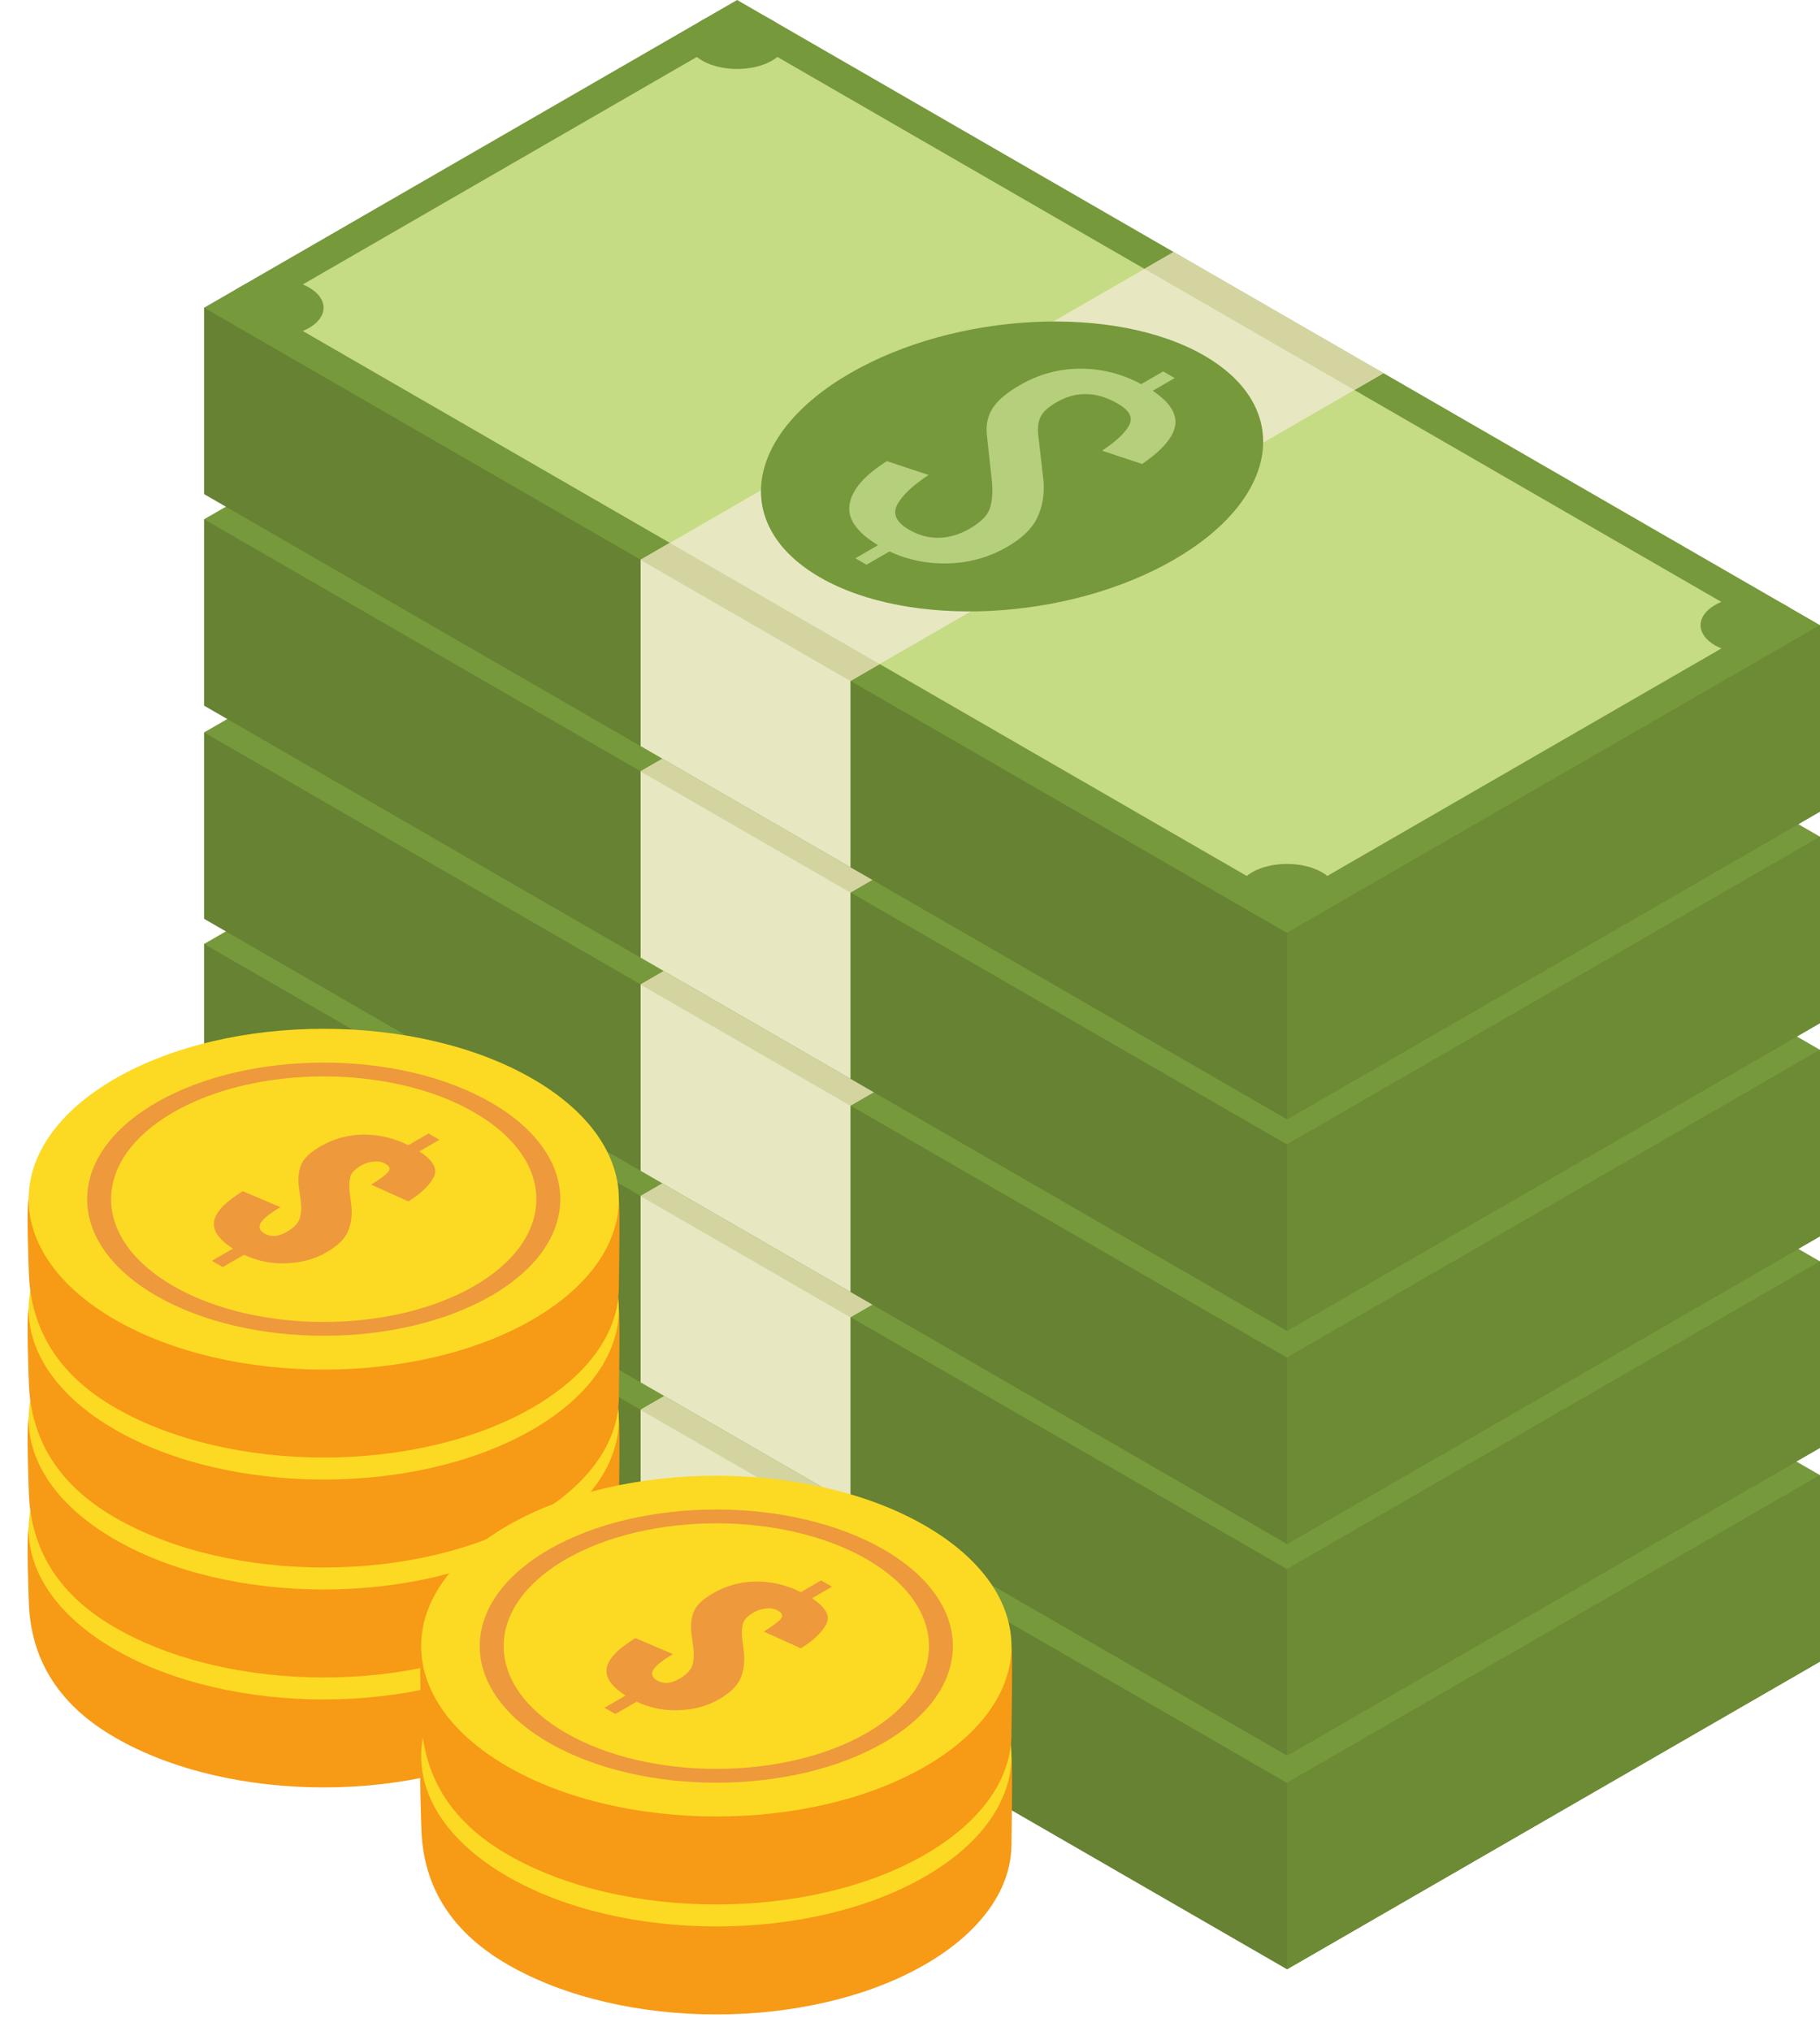 <?xml version="1.0" encoding="UTF-8"?><svg xmlns="http://www.w3.org/2000/svg" xmlns:xlink="http://www.w3.org/1999/xlink" height="352.9" preserveAspectRatio="xMidYMid meet" version="1.0" viewBox="-4.8 0.0 316.2 352.9" width="316.2" zoomAndPan="magnify"><defs><clipPath id="a"><path d="M 30 180 L 311.41 180 L 311.41 343 L 30 343 Z M 30 180"/></clipPath><clipPath id="b"><path d="M 30 147 L 311.41 147 L 311.41 310 L 30 310 Z M 30 147"/></clipPath><clipPath id="c"><path d="M 218 256 L 311.41 256 L 311.41 343 L 218 343 Z M 218 256"/></clipPath><clipPath id="d"><path d="M 30 142 L 311.41 142 L 311.41 306 L 30 306 Z M 30 142"/></clipPath><clipPath id="e"><path d="M 30 110 L 311.41 110 L 311.41 273 L 30 273 Z M 30 110"/></clipPath><clipPath id="f"><path d="M 218 219 L 311.41 219 L 311.41 306 L 218 306 Z M 218 219"/></clipPath><clipPath id="g"><path d="M 30 106 L 311.41 106 L 311.41 269 L 30 269 Z M 30 106"/></clipPath><clipPath id="h"><path d="M 30 73 L 311.41 73 L 311.41 236 L 30 236 Z M 30 73"/></clipPath><clipPath id="i"><path d="M 218 182 L 311.41 182 L 311.41 269 L 218 269 Z M 218 182"/></clipPath><clipPath id="j"><path d="M 30 69 L 311.41 69 L 311.41 232 L 30 232 Z M 30 69"/></clipPath><clipPath id="k"><path d="M 30 36 L 311.41 36 L 311.41 199 L 30 199 Z M 30 36"/></clipPath><clipPath id="l"><path d="M 218 145 L 311.41 145 L 311.41 232 L 218 232 Z M 218 145"/></clipPath><clipPath id="m"><path d="M 30 32 L 311.41 32 L 311.41 195 L 30 195 Z M 30 32"/></clipPath><clipPath id="n"><path d="M 30 0 L 311.41 0 L 311.41 163 L 30 163 Z M 30 0"/></clipPath><clipPath id="o"><path d="M 218 108 L 311.41 108 L 311.41 195 L 218 195 Z M 218 108"/></clipPath></defs><g><g clip-path="url(#a)" id="change1_5"><path d="M 305.328 292.199 L 311.406 288.691 L 311.406 256.309 L 235.566 244.902 L 199.105 223.852 L 129.344 183.574 L 123.266 180.066 L 30.656 201.148 L 30.656 233.531 L 36.738 237.043 L 124.73 287.844 L 142.961 298.371 L 218.801 342.156 L 305.328 292.199" fill="#668232"/></g><g id="change2_1"><path d="M 218.801 306.848 L 35.727 201.148 L 123.266 150.609 L 306.336 256.309 L 218.801 306.848" fill="#c5db84"/></g><g clip-path="url(#b)" id="change3_3"><path d="M 123.266 147.684 L 30.656 201.148 L 218.801 309.773 L 311.406 256.309 L 123.266 147.684 M 123.266 153.535 L 301.27 256.309 L 218.801 303.918 L 40.797 201.148 L 123.266 153.535" fill="#76993b"/></g><g id="change4_1"><path d="M 235.566 212.52 L 142.961 265.984 L 106.5 244.938 L 199.105 191.469 L 235.566 212.52" fill="#e7e8c1"/></g><g id="change5_1"><path d="M 148.031 263.059 L 142.961 265.984 L 106.5 244.938 L 111.566 242.008 L 148.031 263.059" fill="#d4d4a1"/></g><g id="change5_2"><path d="M 235.566 212.52 L 230.496 215.449 L 194.035 194.395 L 199.105 191.469 L 235.566 212.52" fill="#d4d4a1"/></g><g id="change3_6"><path d="M 48.895 197.641 C 52.254 199.578 52.254 202.719 48.895 204.656 C 45.539 206.598 40.094 206.598 36.738 204.656 C 33.379 202.719 33.379 199.578 36.738 197.641 C 40.094 195.699 45.539 195.699 48.895 197.641" fill="#76993b"/></g><g id="change3_7"><path d="M 224.879 299.242 C 228.238 301.184 228.238 304.324 224.879 306.266 C 221.523 308.203 216.078 308.203 212.723 306.266 C 209.363 304.324 209.363 301.184 212.723 299.242 C 216.078 297.305 221.523 297.305 224.879 299.242" fill="#76993b"/></g><g id="change3_8"><path d="M 305.328 252.797 C 308.688 254.734 308.688 257.879 305.328 259.816 C 301.973 261.754 296.527 261.754 293.172 259.816 C 289.812 257.879 289.812 254.734 293.172 252.797 C 296.527 250.859 301.973 250.859 305.328 252.797" fill="#76993b"/></g><g id="change3_9"><path d="M 129.344 151.191 C 132.699 153.133 132.699 156.273 129.344 158.211 C 125.984 160.148 120.543 160.148 117.184 158.211 C 113.828 156.273 113.828 153.133 117.184 151.191 C 120.543 149.254 125.984 149.254 129.344 151.191" fill="#76993b"/></g><g id="change3_10"><path d="M 199.125 244.945 C 180.695 255.59 153.176 256.953 137.66 247.996 C 122.145 239.039 124.508 223.148 142.938 212.508 C 161.371 201.867 188.891 200.5 204.406 209.461 C 219.922 218.418 217.559 234.305 199.125 244.945" fill="#76993b"/></g><g id="change6_1"><path d="M 147.742 242.406 C 144.051 240.188 142.402 237.816 142.805 235.305 C 143.203 232.785 145.363 230.289 149.285 227.805 L 156.531 230.211 C 153.754 232.035 151.938 233.754 151.082 235.367 C 150.227 236.984 150.918 238.438 153.164 239.734 C 154.84 240.703 156.57 241.164 158.359 241.121 C 160.148 241.074 161.918 240.551 163.668 239.539 C 165.531 238.461 166.684 237.336 167.121 236.16 C 167.559 234.984 167.703 233.43 167.551 231.496 L 166.637 223.059 C 166.484 221.348 166.848 219.828 167.723 218.512 C 168.594 217.191 170.156 215.887 172.402 214.59 C 175.676 212.699 179.164 211.75 182.879 211.738 C 186.586 211.727 190.117 212.621 193.465 214.426 L 197.293 212.215 L 199.289 213.371 L 195.465 215.578 C 198.395 217.531 199.699 219.539 199.375 221.594 C 199.051 223.648 197.141 225.883 193.637 228.301 L 186.672 225.992 C 189.109 224.367 190.68 222.891 191.383 221.559 C 192.086 220.23 191.43 218.984 189.414 217.82 C 185.723 215.688 182.184 215.602 178.797 217.555 C 177.426 218.348 176.523 219.133 176.086 219.91 C 175.645 220.691 175.465 221.695 175.543 222.926 L 176.512 231.398 C 176.664 233.641 176.305 235.703 175.426 237.594 C 174.551 239.484 172.801 241.188 170.176 242.703 C 167.055 244.504 163.668 245.461 160.016 245.57 C 156.359 245.68 152.938 244.984 149.738 243.492 L 145.746 245.801 L 143.805 244.68 L 147.742 242.406" fill="#b6cf7d"/></g><g clip-path="url(#c)" id="change7_3"><path d="M 218.801 309.773 L 311.406 256.309 L 311.406 288.691 L 218.801 342.156 L 218.801 309.773" fill="#6d8b35"/></g><g id="change4_2"><path d="M 106.5 244.938 L 106.5 277.316 L 142.961 298.371 L 142.961 265.984 L 106.5 244.938" fill="#e7e8c1"/></g><g clip-path="url(#d)" id="change1_1"><path d="M 305.328 255.062 L 311.406 251.555 L 311.406 219.168 L 235.566 207.766 L 199.105 186.715 L 129.344 146.438 L 123.266 142.93 L 30.656 164.012 L 30.656 196.395 L 36.738 199.902 L 124.73 250.707 L 142.961 261.23 L 218.801 305.02 L 305.328 255.062" fill="#668232"/></g><g id="change2_2"><path d="M 218.801 269.711 L 35.727 164.012 L 123.266 113.473 L 306.336 219.168 L 218.801 269.711" fill="#c5db84"/></g><g clip-path="url(#e)" id="change3_4"><path d="M 123.266 110.547 L 30.656 164.012 L 218.801 272.637 L 311.406 219.168 L 123.266 110.547 M 123.266 116.398 L 301.27 219.168 L 218.801 266.781 L 40.797 164.012 L 123.266 116.398" fill="#76993b"/></g><g id="change4_3"><path d="M 235.566 175.383 L 142.961 228.852 L 106.5 207.797 L 199.105 154.332 L 235.566 175.383" fill="#e7e8c1"/></g><g id="change5_3"><path d="M 148.031 225.922 L 142.961 228.852 L 106.5 207.797 L 111.566 204.871 L 148.031 225.922" fill="#d4d4a1"/></g><g id="change5_4"><path d="M 235.566 175.383 L 230.496 178.309 L 194.035 157.258 L 199.105 154.332 L 235.566 175.383" fill="#d4d4a1"/></g><g id="change3_11"><path d="M 48.895 160.5 C 52.254 162.441 52.254 165.582 48.895 167.52 C 45.539 169.461 40.094 169.461 36.738 167.52 C 33.379 165.582 33.379 162.441 36.738 160.5 C 40.094 158.562 45.539 158.562 48.895 160.5" fill="#76993b"/></g><g id="change3_12"><path d="M 224.879 262.105 C 228.238 264.043 228.238 267.188 224.879 269.125 C 221.523 271.062 216.078 271.062 212.723 269.125 C 209.363 267.188 209.363 264.043 212.723 262.105 C 216.078 260.168 221.523 260.168 224.879 262.105" fill="#76993b"/></g><g id="change3_13"><path d="M 305.328 215.66 C 308.688 217.598 308.688 220.742 305.328 222.68 C 301.973 224.617 296.527 224.617 293.172 222.68 C 289.812 220.742 289.812 217.598 293.172 215.66 C 296.527 213.723 301.973 213.723 305.328 215.66" fill="#76993b"/></g><g id="change3_14"><path d="M 129.344 114.055 C 132.699 115.992 132.699 119.137 129.344 121.074 C 125.984 123.012 120.543 123.012 117.184 121.074 C 113.828 119.137 113.828 115.992 117.184 114.055 C 120.543 112.117 125.984 112.117 129.344 114.055" fill="#76993b"/></g><g id="change3_15"><path d="M 199.125 207.809 C 180.695 218.453 153.176 219.816 137.66 210.859 C 122.145 201.902 124.508 186.012 142.938 175.371 C 161.371 164.73 188.891 163.363 204.406 172.32 C 219.922 181.281 217.559 197.168 199.125 207.809" fill="#76993b"/></g><g id="change6_2"><path d="M 147.742 205.27 C 144.051 203.047 142.402 200.68 142.805 198.164 C 143.203 195.648 145.363 193.148 149.285 190.668 L 156.531 193.074 C 153.754 194.898 151.938 196.617 151.082 198.23 C 150.227 199.848 150.918 201.301 153.164 202.598 C 154.84 203.566 156.57 204.027 158.359 203.98 C 160.148 203.938 161.918 203.41 163.668 202.398 C 165.531 201.324 166.684 200.199 167.121 199.023 C 167.559 197.848 167.703 196.293 167.551 194.359 L 166.637 185.922 C 166.484 184.207 166.848 182.691 167.723 181.375 C 168.594 180.055 170.156 178.75 172.402 177.453 C 175.676 175.562 179.164 174.613 182.879 174.602 C 186.586 174.59 190.117 175.484 193.465 177.285 L 197.293 175.078 L 199.289 176.23 L 195.465 178.441 C 198.395 180.395 199.699 182.402 199.375 184.457 C 199.051 186.508 197.141 188.746 193.637 191.16 L 186.672 188.855 C 189.109 187.23 190.68 185.754 191.383 184.422 C 192.086 183.094 191.43 181.848 189.414 180.684 C 185.723 178.551 182.184 178.465 178.797 180.418 C 177.426 181.211 176.523 181.996 176.086 182.773 C 175.645 183.555 175.465 184.559 175.543 185.789 L 176.512 194.262 C 176.664 196.5 176.305 198.566 175.426 200.457 C 174.551 202.348 172.801 204.047 170.176 205.562 C 167.055 207.367 163.668 208.32 160.016 208.434 C 156.359 208.543 152.938 207.848 149.738 206.355 L 145.746 208.66 L 143.805 207.543 L 147.742 205.27" fill="#b6cf7d"/></g><g clip-path="url(#f)" id="change7_4"><path d="M 218.801 272.637 L 311.406 219.168 L 311.406 251.555 L 218.801 305.02 L 218.801 272.637" fill="#6d8b35"/></g><g id="change4_4"><path d="M 106.5 207.797 L 106.5 240.18 L 142.961 261.23 L 142.961 228.852 L 106.5 207.797" fill="#e7e8c1"/></g><g clip-path="url(#g)" id="change1_2"><path d="M 305.328 218.309 L 311.406 214.797 L 311.406 182.414 L 235.566 171.012 L 199.105 149.961 L 129.344 109.684 L 123.266 106.172 L 30.656 127.258 L 30.656 159.641 L 36.738 163.148 L 124.73 213.953 L 142.961 224.477 L 218.801 268.266 L 305.328 218.309" fill="#668232"/></g><g id="change2_3"><path d="M 218.801 232.953 L 35.727 127.258 L 123.266 76.719 L 306.336 182.414 L 218.801 232.953" fill="#c5db84"/></g><g clip-path="url(#h)" id="change3_1"><path d="M 123.266 73.789 L 30.656 127.258 L 218.801 235.883 L 311.406 182.414 Z M 123.266 79.645 L 301.27 182.414 L 218.801 230.027 L 40.797 127.258 L 123.266 79.645" fill="#76993b"/></g><g id="change4_5"><path d="M 235.566 138.629 L 142.961 192.094 L 106.5 171.043 L 199.105 117.574 L 235.566 138.629" fill="#e7e8c1"/></g><g id="change5_5"><path d="M 148.031 189.168 L 142.961 192.094 L 106.5 171.043 L 111.566 168.113 L 148.031 189.168" fill="#d4d4a1"/></g><g id="change5_6"><path d="M 235.566 138.629 L 230.496 141.555 L 194.035 120.504 L 199.105 117.574 L 235.566 138.629" fill="#d4d4a1"/></g><g id="change3_16"><path d="M 48.895 123.746 C 52.254 125.684 52.254 128.828 48.895 130.766 C 45.539 132.703 40.094 132.703 36.738 130.766 C 33.379 128.828 33.379 125.684 36.738 123.746 C 40.094 121.809 45.539 121.809 48.895 123.746" fill="#76993b"/></g><g id="change3_17"><path d="M 224.879 225.352 C 228.238 227.289 228.238 230.434 224.879 232.371 C 221.523 234.309 216.078 234.309 212.723 232.371 C 209.363 230.434 209.363 227.289 212.723 225.352 C 216.078 223.414 221.523 223.414 224.879 225.352" fill="#76993b"/></g><g id="change3_18"><path d="M 305.328 178.906 C 308.688 180.844 308.688 183.984 305.328 185.926 C 301.973 187.863 296.527 187.863 293.172 185.926 C 289.812 183.984 289.812 180.844 293.172 178.906 C 296.527 176.965 301.973 176.965 305.328 178.906" fill="#76993b"/></g><g id="change3_19"><path d="M 129.344 77.301 C 132.699 79.238 132.699 82.379 129.344 84.32 C 125.984 86.258 120.543 86.258 117.184 84.32 C 113.828 82.379 113.828 79.238 117.184 77.301 C 120.543 75.359 125.984 75.359 129.344 77.301" fill="#76993b"/></g><g id="change3_20"><path d="M 199.125 171.055 C 180.695 181.695 153.176 183.062 137.66 174.105 C 122.145 165.145 124.508 149.258 142.938 138.613 C 161.371 127.973 188.891 126.609 204.406 135.566 C 219.922 144.523 217.559 160.414 199.125 171.055" fill="#76993b"/></g><g id="change6_3"><path d="M 147.742 168.512 C 144.051 166.293 142.402 163.926 142.805 161.41 C 143.203 158.895 145.363 156.395 149.285 153.914 L 156.531 156.316 C 153.754 158.141 151.938 159.859 151.082 161.477 C 150.227 163.09 150.918 164.547 153.164 165.844 C 154.84 166.809 156.57 167.27 158.359 167.227 C 160.148 167.184 161.918 166.656 163.668 165.645 C 165.531 164.57 166.684 163.441 167.121 162.266 C 167.559 161.094 167.703 159.535 167.551 157.605 L 166.637 149.168 C 166.484 147.453 166.848 145.938 167.723 144.617 C 168.594 143.301 170.156 141.992 172.402 140.695 C 175.676 138.809 179.164 137.855 182.879 137.848 C 186.586 137.836 190.117 138.73 193.465 140.531 L 197.293 138.324 L 199.289 139.477 L 195.465 141.688 C 198.395 143.641 199.699 145.645 199.375 147.699 C 199.051 149.754 197.141 151.988 193.637 154.406 L 186.672 152.102 C 189.109 150.473 190.68 148.996 191.383 147.668 C 192.086 146.34 191.43 145.09 189.414 143.926 C 185.723 141.797 182.184 141.707 178.797 143.664 C 177.426 144.453 176.523 145.238 176.086 146.02 C 175.645 146.801 175.465 147.805 175.543 149.035 L 176.512 157.504 C 176.664 159.746 176.305 161.812 175.426 163.699 C 174.551 165.59 172.801 167.293 170.176 168.809 C 167.055 170.609 163.668 171.566 160.016 171.676 C 156.359 171.785 152.938 171.094 149.738 169.602 L 145.746 171.906 L 143.805 170.785 L 147.742 168.512" fill="#b6cf7d"/></g><g clip-path="url(#i)" id="change7_1"><path d="M 218.801 235.883 L 311.406 182.414 L 311.406 214.797 L 218.801 268.266 L 218.801 235.883" fill="#6d8b35"/></g><g id="change4_6"><path d="M 106.5 171.043 L 106.5 203.426 L 142.961 224.477 L 142.961 192.094 L 106.5 171.043" fill="#e7e8c1"/></g><g clip-path="url(#j)" id="change1_4"><path d="M 305.328 181.273 L 311.406 177.762 L 311.406 145.379 L 235.566 133.977 L 199.105 112.926 L 129.344 72.648 L 123.266 69.141 L 30.656 90.223 L 30.656 122.605 L 36.738 126.113 L 124.73 176.918 L 142.961 187.441 L 218.801 231.23 L 305.328 181.273" fill="#668232"/></g><g id="change2_4"><path d="M 218.801 195.918 L 35.727 90.223 L 123.266 39.684 L 306.336 145.379 L 218.801 195.918" fill="#c5db84"/></g><g clip-path="url(#k)" id="change3_2"><path d="M 123.266 36.754 L 30.656 90.223 L 218.801 198.848 L 311.406 145.379 Z M 123.266 42.609 L 301.27 145.379 L 218.801 192.992 L 40.797 90.223 L 123.266 42.609" fill="#76993b"/></g><g id="change4_7"><path d="M 235.566 101.594 L 142.961 155.059 L 106.5 134.008 L 199.105 80.539 L 235.566 101.594" fill="#e7e8c1"/></g><g id="change5_7"><path d="M 148.031 152.133 L 142.961 155.059 L 106.5 134.008 L 111.566 131.082 L 148.031 152.133" fill="#d4d4a1"/></g><g id="change5_8"><path d="M 235.566 101.594 L 230.496 104.52 L 194.035 83.469 L 199.105 80.539 L 235.566 101.594" fill="#d4d4a1"/></g><g id="change3_21"><path d="M 48.895 86.711 C 52.254 88.648 52.254 91.793 48.895 93.73 C 45.539 95.672 40.094 95.672 36.738 93.73 C 33.379 91.793 33.379 88.648 36.738 86.711 C 40.094 84.773 45.539 84.773 48.895 86.711" fill="#76993b"/></g><g id="change3_22"><path d="M 224.879 188.316 C 228.238 190.254 228.238 193.398 224.879 195.336 C 221.523 197.273 216.078 197.273 212.723 195.336 C 209.363 193.398 209.363 190.254 212.723 188.316 C 216.078 186.379 221.523 186.379 224.879 188.316" fill="#76993b"/></g><g id="change3_23"><path d="M 305.328 141.871 C 308.688 143.809 308.688 146.949 305.328 148.891 C 301.973 150.828 296.527 150.828 293.172 148.891 C 289.812 146.949 289.812 143.809 293.172 141.871 C 296.527 139.934 301.973 139.934 305.328 141.871" fill="#76993b"/></g><g id="change3_24"><path d="M 129.344 40.266 C 132.699 42.203 132.699 45.348 129.344 47.285 C 125.984 49.223 120.543 49.223 117.184 47.285 C 113.828 45.348 113.828 42.203 117.184 40.266 C 120.543 38.328 125.984 38.328 129.344 40.266" fill="#76993b"/></g><g id="change3_25"><path d="M 199.125 134.02 C 180.695 144.66 153.176 146.027 137.66 137.07 C 122.145 128.109 124.508 112.223 142.938 101.582 C 161.371 90.938 188.891 89.574 204.406 98.531 C 219.922 107.488 217.559 123.379 199.125 134.02" fill="#76993b"/></g><g id="change6_4"><path d="M 147.742 131.477 C 144.051 129.258 142.402 126.891 142.805 124.375 C 143.203 121.859 145.363 119.359 149.285 116.879 L 156.531 119.285 C 153.754 121.105 151.938 122.828 151.082 124.441 C 150.227 126.059 150.918 127.512 153.164 128.809 C 154.84 129.773 156.57 130.238 158.359 130.191 C 160.148 130.148 161.918 129.621 163.668 128.609 C 165.531 127.535 166.684 126.406 167.121 125.234 C 167.559 124.059 167.703 122.504 167.551 120.57 L 166.637 112.133 C 166.484 110.418 166.848 108.902 167.723 107.586 C 168.594 106.266 170.156 104.961 172.402 103.66 C 175.676 101.773 179.164 100.82 182.879 100.812 C 186.586 100.801 190.117 101.695 193.465 103.496 L 197.293 101.289 L 199.289 102.441 L 195.465 104.652 C 198.395 106.605 199.699 108.609 199.375 110.664 C 199.051 112.719 197.141 114.957 193.637 117.371 L 186.672 115.066 C 189.109 113.438 190.68 111.961 191.383 110.633 C 192.086 109.305 191.43 108.055 189.414 106.891 C 185.723 104.762 182.184 104.672 178.797 106.629 C 177.426 107.418 176.523 108.203 176.086 108.984 C 175.645 109.766 175.465 110.77 175.543 112 L 176.512 120.469 C 176.664 122.711 176.305 124.777 175.426 126.664 C 174.551 128.555 172.801 130.258 170.176 131.773 C 167.055 133.574 163.668 134.531 160.016 134.641 C 156.359 134.754 152.938 134.059 149.738 132.566 L 145.746 134.871 L 143.805 133.754 L 147.742 131.477" fill="#b6cf7d"/></g><g clip-path="url(#l)" id="change7_5"><path d="M 218.801 198.848 L 311.406 145.379 L 311.406 177.762 L 218.801 231.23 L 218.801 198.848" fill="#6d8b35"/></g><g id="change4_8"><path d="M 106.5 134.008 L 106.5 166.391 L 142.961 187.441 L 142.961 155.059 L 106.5 134.008" fill="#e7e8c1"/></g><g clip-path="url(#m)" id="change1_3"><path d="M 305.328 144.52 L 311.406 141.008 L 311.406 108.625 L 235.566 97.223 L 199.105 76.172 L 129.344 35.895 L 123.266 32.383 L 30.656 53.465 L 30.656 85.852 L 36.738 89.359 L 124.73 140.16 L 142.961 150.688 L 218.801 194.473 L 305.328 144.52" fill="#668232"/></g><g id="change2_5"><path d="M 218.801 159.164 L 35.727 53.465 L 123.266 2.926 L 306.336 108.625 L 218.801 159.164" fill="#c5db84"/></g><g clip-path="url(#n)" id="change3_5"><path d="M 123.266 0 L 30.656 53.465 L 218.801 162.09 L 311.406 108.625 Z M 123.266 5.855 L 301.27 108.625 L 218.801 156.234 L 40.797 53.465 L 123.266 5.855" fill="#76993b"/></g><g id="change4_9"><path d="M 235.566 64.84 L 142.961 118.305 L 106.5 97.254 L 199.105 43.785 L 235.566 64.84" fill="#e7e8c1"/></g><g id="change5_9"><path d="M 148.031 115.379 L 142.961 118.305 L 106.5 97.254 L 111.566 94.324 L 148.031 115.379" fill="#d4d4a1"/></g><g id="change5_10"><path d="M 235.566 64.84 L 230.496 67.766 L 194.035 46.715 L 199.105 43.785 L 235.566 64.84" fill="#d4d4a1"/></g><g id="change3_26"><path d="M 48.895 49.957 C 52.254 51.895 52.254 55.035 48.895 56.977 C 45.539 58.914 40.094 58.914 36.738 56.977 C 33.379 55.035 33.379 51.895 36.738 49.957 C 40.094 48.02 45.539 48.02 48.895 49.957" fill="#76993b"/></g><g id="change3_27"><path d="M 224.879 151.562 C 228.238 153.5 228.238 156.645 224.879 158.582 C 221.523 160.52 216.078 160.52 212.723 158.582 C 209.363 156.645 209.363 153.5 212.723 151.562 C 216.078 149.621 221.523 149.621 224.879 151.562" fill="#76993b"/></g><g id="change3_28"><path d="M 305.328 105.113 C 308.688 107.055 308.688 110.195 305.328 112.133 C 301.973 114.07 296.527 114.07 293.172 112.133 C 289.812 110.195 289.812 107.055 293.172 105.113 C 296.527 103.176 301.973 103.176 305.328 105.113" fill="#76993b"/></g><g id="change3_29"><path d="M 129.344 3.512 C 132.699 5.449 132.699 8.59 129.344 10.527 C 125.984 12.469 120.543 12.469 117.184 10.527 C 113.828 8.59 113.828 5.449 117.184 3.512 C 120.543 1.57 125.984 1.57 129.344 3.512" fill="#76993b"/></g><g id="change3_30"><path d="M 199.125 97.266 C 180.695 107.906 153.176 109.27 137.66 100.312 C 122.145 91.355 124.508 75.469 142.938 64.824 C 161.371 54.184 188.891 52.82 204.406 61.777 C 219.922 70.734 217.559 86.621 199.125 97.266" fill="#76993b"/></g><g id="change6_5"><path d="M 147.742 94.723 C 144.051 92.504 142.402 90.137 142.805 87.621 C 143.203 85.105 145.363 82.605 149.285 80.121 L 156.531 82.527 C 153.754 84.352 151.938 86.07 151.082 87.688 C 150.227 89.301 150.918 90.758 153.164 92.055 C 154.84 93.02 156.57 93.48 158.359 93.438 C 160.148 93.395 161.918 92.867 163.668 91.855 C 165.531 90.777 166.684 89.652 167.121 88.477 C 167.559 87.301 167.703 85.746 167.551 83.812 L 166.637 75.379 C 166.484 73.664 166.848 72.148 167.723 70.828 C 168.594 69.512 170.156 68.203 172.402 66.906 C 175.676 65.02 179.164 64.066 182.879 64.055 C 186.586 64.047 190.117 64.941 193.465 66.742 L 197.293 64.535 L 199.289 65.688 L 195.465 67.895 C 198.395 69.852 199.699 71.855 199.375 73.91 C 199.051 75.965 197.141 78.199 193.637 80.617 L 186.672 78.309 C 189.109 76.684 190.68 75.207 191.383 73.879 C 192.086 72.547 191.43 71.301 189.414 70.137 C 185.723 68.004 182.184 67.918 178.797 69.871 C 177.426 70.664 176.523 71.449 176.086 72.23 C 175.645 73.012 175.465 74.016 175.543 75.246 L 176.512 83.715 C 176.664 85.957 176.305 88.02 175.426 89.91 C 174.551 91.801 172.801 93.504 170.176 95.02 C 167.055 96.82 163.668 97.777 160.016 97.887 C 156.359 97.996 152.938 97.305 149.738 95.809 L 145.746 98.117 L 143.805 96.996 L 147.742 94.723" fill="#b6cf7d"/></g><g clip-path="url(#o)" id="change7_2"><path d="M 218.801 162.09 L 311.406 108.625 L 311.406 141.008 L 218.801 194.473 L 218.801 162.09" fill="#6d8b35"/></g><g id="change4_10"><path d="M 106.5 97.254 L 106.5 129.637 L 142.961 150.688 L 142.961 118.305 L 106.5 97.254" fill="#e7e8c1"/></g><g id="change8_1"><path d="M 87.703 301.887 C 67.676 313.449 35.211 313.449 15.184 301.887 C 4.434 295.68 0.742 287.426 0.246 279.277 C 0.164 277.934 -0.215 266.871 0.164 265.668 C 1.965 259.945 7.52 264.441 15.184 260.02 C 35.211 248.457 67.676 248.457 87.703 260.02 C 96.176 264.91 101.422 259.484 102.723 265.859 C 102.957 267.02 102.723 279.789 102.723 280.953 C 102.723 288.527 97.715 296.105 87.703 301.887" fill="#f79a16"/></g><g id="change9_1"><path d="M 87.703 286.602 C 67.676 298.164 35.211 298.164 15.184 286.602 C -4.84 275.043 -4.84 256.297 15.184 244.734 C 35.211 233.172 67.676 233.172 87.703 244.734 C 107.727 256.297 107.727 275.043 87.703 286.602" fill="#fcda23"/></g><g id="change8_2"><path d="M 87.703 282.781 C 67.676 294.344 35.211 294.344 15.184 282.781 C 4.434 276.574 0.742 268.32 0.246 260.172 C 0.164 258.828 -0.215 247.77 0.164 246.562 C 1.965 240.84 7.52 245.34 15.184 240.914 C 35.211 229.352 67.676 229.352 87.703 240.914 C 96.176 245.809 101.422 240.379 102.723 246.758 C 102.957 247.914 102.723 260.684 102.723 261.848 C 102.723 269.426 97.715 277 87.703 282.781" fill="#f79a16"/></g><g id="change9_2"><path d="M 87.703 267.496 C 67.676 279.059 35.211 279.059 15.184 267.496 C -4.84 255.938 -4.84 237.191 15.184 225.629 C 35.211 214.066 67.676 214.066 87.703 225.629 C 107.727 237.191 107.727 255.938 87.703 267.496" fill="#fcda23"/></g><g id="change8_3"><path d="M 87.703 263.676 C 67.676 275.238 35.211 275.238 15.184 263.676 C 4.434 257.469 0.742 249.219 0.246 241.066 C 0.164 239.723 -0.215 228.664 0.164 227.461 C 1.965 221.734 7.52 226.23 15.184 221.809 C 35.211 210.246 67.676 210.246 87.703 221.809 C 96.176 226.703 101.422 221.273 102.723 227.652 C 102.957 228.809 102.723 241.578 102.723 242.742 C 102.723 250.32 97.715 257.895 87.703 263.676" fill="#f79a16"/></g><g id="change9_3"><path d="M 87.703 248.395 C 67.676 259.957 35.211 259.957 15.184 248.395 C -4.84 236.832 -4.84 218.086 15.184 206.523 C 35.211 194.965 67.676 194.965 87.703 206.523 C 107.727 218.086 107.727 236.832 87.703 248.395" fill="#fcda23"/></g><g id="change8_4"><path d="M 87.703 244.57 C 67.676 256.133 35.211 256.133 15.184 244.57 C 4.434 238.363 0.742 230.109 0.246 221.965 C 0.164 220.617 -0.215 209.559 0.164 208.355 C 1.965 202.633 7.52 207.129 15.184 202.703 C 35.211 191.141 67.676 191.141 87.703 202.703 C 96.176 207.598 101.422 202.168 102.723 208.547 C 102.957 209.703 102.723 222.473 102.723 223.637 C 102.723 231.215 97.715 238.789 87.703 244.57" fill="#f79a16"/></g><g id="change9_4"><path d="M 87.703 229.289 C 67.676 240.852 35.211 240.852 15.184 229.289 C -4.84 217.727 -4.84 198.98 15.184 187.418 C 35.211 175.859 67.676 175.859 87.703 187.418 C 107.727 198.98 107.727 217.727 87.703 229.289" fill="#fcda23"/></g><g id="change10_1"><path d="M 51.445 232.086 C 40.914 232.086 30.383 229.77 22.363 225.141 C 6.332 215.887 6.332 200.824 22.363 191.566 C 30.383 186.938 40.914 184.621 51.445 184.621 C 61.973 184.621 72.504 186.938 80.523 191.566 C 96.555 200.824 96.555 215.887 80.523 225.141 C 72.504 229.77 61.973 232.086 51.445 232.086 M 51.445 187.023 C 41.977 187.023 32.512 189.105 25.309 193.266 C 10.895 201.586 10.895 215.121 25.309 223.441 C 32.512 227.605 41.977 229.684 51.445 229.684 C 60.91 229.684 70.375 227.605 77.578 223.441 C 91.992 215.121 91.988 201.586 77.578 193.266 C 70.375 189.105 60.91 187.023 51.445 187.023" fill="#ee993c"/></g><g id="change10_2"><path d="M 33.898 220.152 L 32.008 219.062 L 35.68 216.941 C 33.23 215.387 32.137 213.805 32.398 212.199 C 32.656 210.594 34.32 208.848 37.387 206.961 L 43.914 209.746 C 42.031 210.859 40.891 211.777 40.48 212.496 C 40.074 213.219 40.305 213.828 41.168 214.328 C 41.652 214.605 42.164 214.746 42.711 214.746 C 43.426 214.746 44.199 214.508 45.027 214.027 C 46.188 213.359 46.918 212.629 47.215 211.844 C 47.512 211.059 47.598 210.059 47.473 208.848 L 47.102 206.02 C 46.957 204.562 47.109 203.309 47.566 202.262 C 48.023 201.211 49.133 200.18 50.887 199.168 C 53.211 197.824 55.707 197.145 58.379 197.133 C 58.41 197.133 58.441 197.133 58.473 197.133 C 61.109 197.133 63.664 197.746 66.133 198.973 L 69.656 196.938 L 71.547 198.031 L 68.062 200.047 C 70.461 201.602 71.285 203.102 70.547 204.539 C 69.801 205.984 68.332 207.383 66.133 208.738 L 59.676 205.828 C 61.211 204.887 62.199 204.148 62.645 203.621 C 63.09 203.094 62.914 202.613 62.125 202.188 C 61.668 201.922 61.148 201.789 60.57 201.789 C 60.402 201.789 60.227 201.801 60.047 201.82 C 59.258 201.922 58.566 202.145 57.973 202.484 C 56.906 203.102 56.277 203.742 56.082 204.414 C 55.883 205.086 55.832 205.949 55.93 207.004 L 56.266 209.723 C 56.391 211.367 56.164 212.816 55.598 214.07 C 55.027 215.328 53.793 216.508 51.887 217.605 C 49.887 218.762 47.574 219.391 44.953 219.488 C 44.73 219.496 44.512 219.504 44.293 219.504 C 41.918 219.504 39.691 219.004 37.609 218.012 L 33.898 220.152" fill="#ee993c"/></g><g id="change8_5"><path d="M 155.91 341.328 C 135.883 352.891 103.414 352.891 83.391 341.328 C 72.641 335.121 68.949 326.867 68.453 318.719 C 68.371 317.375 67.992 306.312 68.371 305.109 C 70.172 299.387 75.727 303.887 83.391 299.461 C 103.414 287.898 135.883 287.898 155.91 299.461 C 164.383 304.355 169.625 298.926 170.93 305.305 C 171.164 306.461 170.926 319.23 170.93 320.395 C 170.93 327.973 165.922 335.547 155.91 341.328" fill="#f79a16"/></g><g id="change9_5"><path d="M 155.91 326.043 C 135.883 337.605 103.414 337.605 83.391 326.043 C 63.363 314.484 63.363 295.738 83.391 284.176 C 103.414 272.613 135.883 272.613 155.91 284.176 C 175.934 295.738 175.934 314.484 155.91 326.043" fill="#fcda23"/></g><g id="change8_6"><path d="M 155.91 322.223 C 135.883 333.785 103.414 333.785 83.391 322.223 C 72.641 316.016 68.949 307.762 68.453 299.613 C 68.371 298.27 67.992 287.211 68.371 286.008 C 70.172 280.281 75.727 284.777 83.391 280.355 C 103.414 268.793 135.883 268.793 155.91 280.355 C 164.383 285.246 169.625 279.82 170.93 286.199 C 171.164 287.355 170.926 300.125 170.93 301.289 C 170.93 308.867 165.922 316.441 155.91 322.223" fill="#f79a16"/></g><g id="change9_6"><path d="M 155.91 306.938 C 135.883 318.5 103.414 318.5 83.391 306.938 C 63.363 295.379 63.363 276.633 83.391 265.07 C 103.414 253.512 135.883 253.512 155.91 265.07 C 175.934 276.633 175.934 295.379 155.91 306.938" fill="#fcda23"/></g><g id="change10_3"><path d="M 119.648 309.738 C 109.117 309.738 98.59 307.422 90.57 302.793 C 74.539 293.535 74.539 278.477 90.57 269.219 C 98.59 264.59 109.117 262.273 119.648 262.273 C 130.18 262.273 140.711 264.59 148.727 269.219 C 164.762 278.477 164.762 293.535 148.727 302.793 C 140.711 307.422 130.18 309.738 119.648 309.738 M 119.648 264.676 C 110.184 264.676 100.719 266.758 93.516 270.914 C 79.102 279.234 79.102 292.773 93.516 301.094 C 100.719 305.254 110.184 307.336 119.648 307.336 C 129.113 307.336 138.578 305.254 145.785 301.094 C 160.195 292.773 160.195 279.234 145.785 270.914 C 138.578 266.758 129.113 264.676 119.648 264.676" fill="#ee993c"/></g><g id="change10_4"><path d="M 102.105 297.805 L 100.215 296.715 L 103.887 294.594 C 101.438 293.035 100.344 291.457 100.602 289.852 C 100.863 288.242 102.523 286.496 105.594 284.613 L 112.121 287.398 C 110.238 288.512 109.098 289.43 108.688 290.148 C 108.281 290.871 108.512 291.48 109.375 291.98 C 109.855 292.258 110.371 292.398 110.918 292.398 C 111.633 292.398 112.406 292.16 113.234 291.68 C 114.395 291.012 115.125 290.281 115.422 289.496 C 115.719 288.711 115.805 287.711 115.68 286.496 L 115.309 283.672 C 115.16 282.215 115.316 280.961 115.773 279.914 C 116.23 278.863 117.336 277.832 119.094 276.816 C 121.418 275.477 123.914 274.797 126.586 274.785 C 126.617 274.785 126.648 274.785 126.68 274.785 C 129.316 274.785 131.871 275.398 134.34 276.625 L 137.863 274.59 L 139.754 275.684 L 136.27 277.695 C 138.664 279.254 139.492 280.754 138.754 282.191 C 138.008 283.637 136.539 285.035 134.34 286.391 L 127.883 283.477 C 129.418 282.535 130.406 281.801 130.852 281.273 C 131.297 280.742 131.121 280.266 130.332 279.84 C 129.871 279.57 129.352 279.441 128.773 279.441 C 128.605 279.441 128.434 279.449 128.254 279.473 C 127.465 279.574 126.77 279.793 126.18 280.137 C 125.113 280.754 124.484 281.395 124.285 282.066 C 124.09 282.734 124.039 283.602 124.137 284.656 L 124.473 287.375 C 124.598 289.02 124.371 290.469 123.805 291.723 C 123.234 292.98 121.996 294.156 120.094 295.258 C 118.094 296.414 115.777 297.043 113.16 297.141 C 112.938 297.148 112.719 297.152 112.504 297.152 C 110.129 297.152 107.898 296.656 105.812 295.664 L 102.105 297.805" fill="#ee993c"/></g></g></svg>
